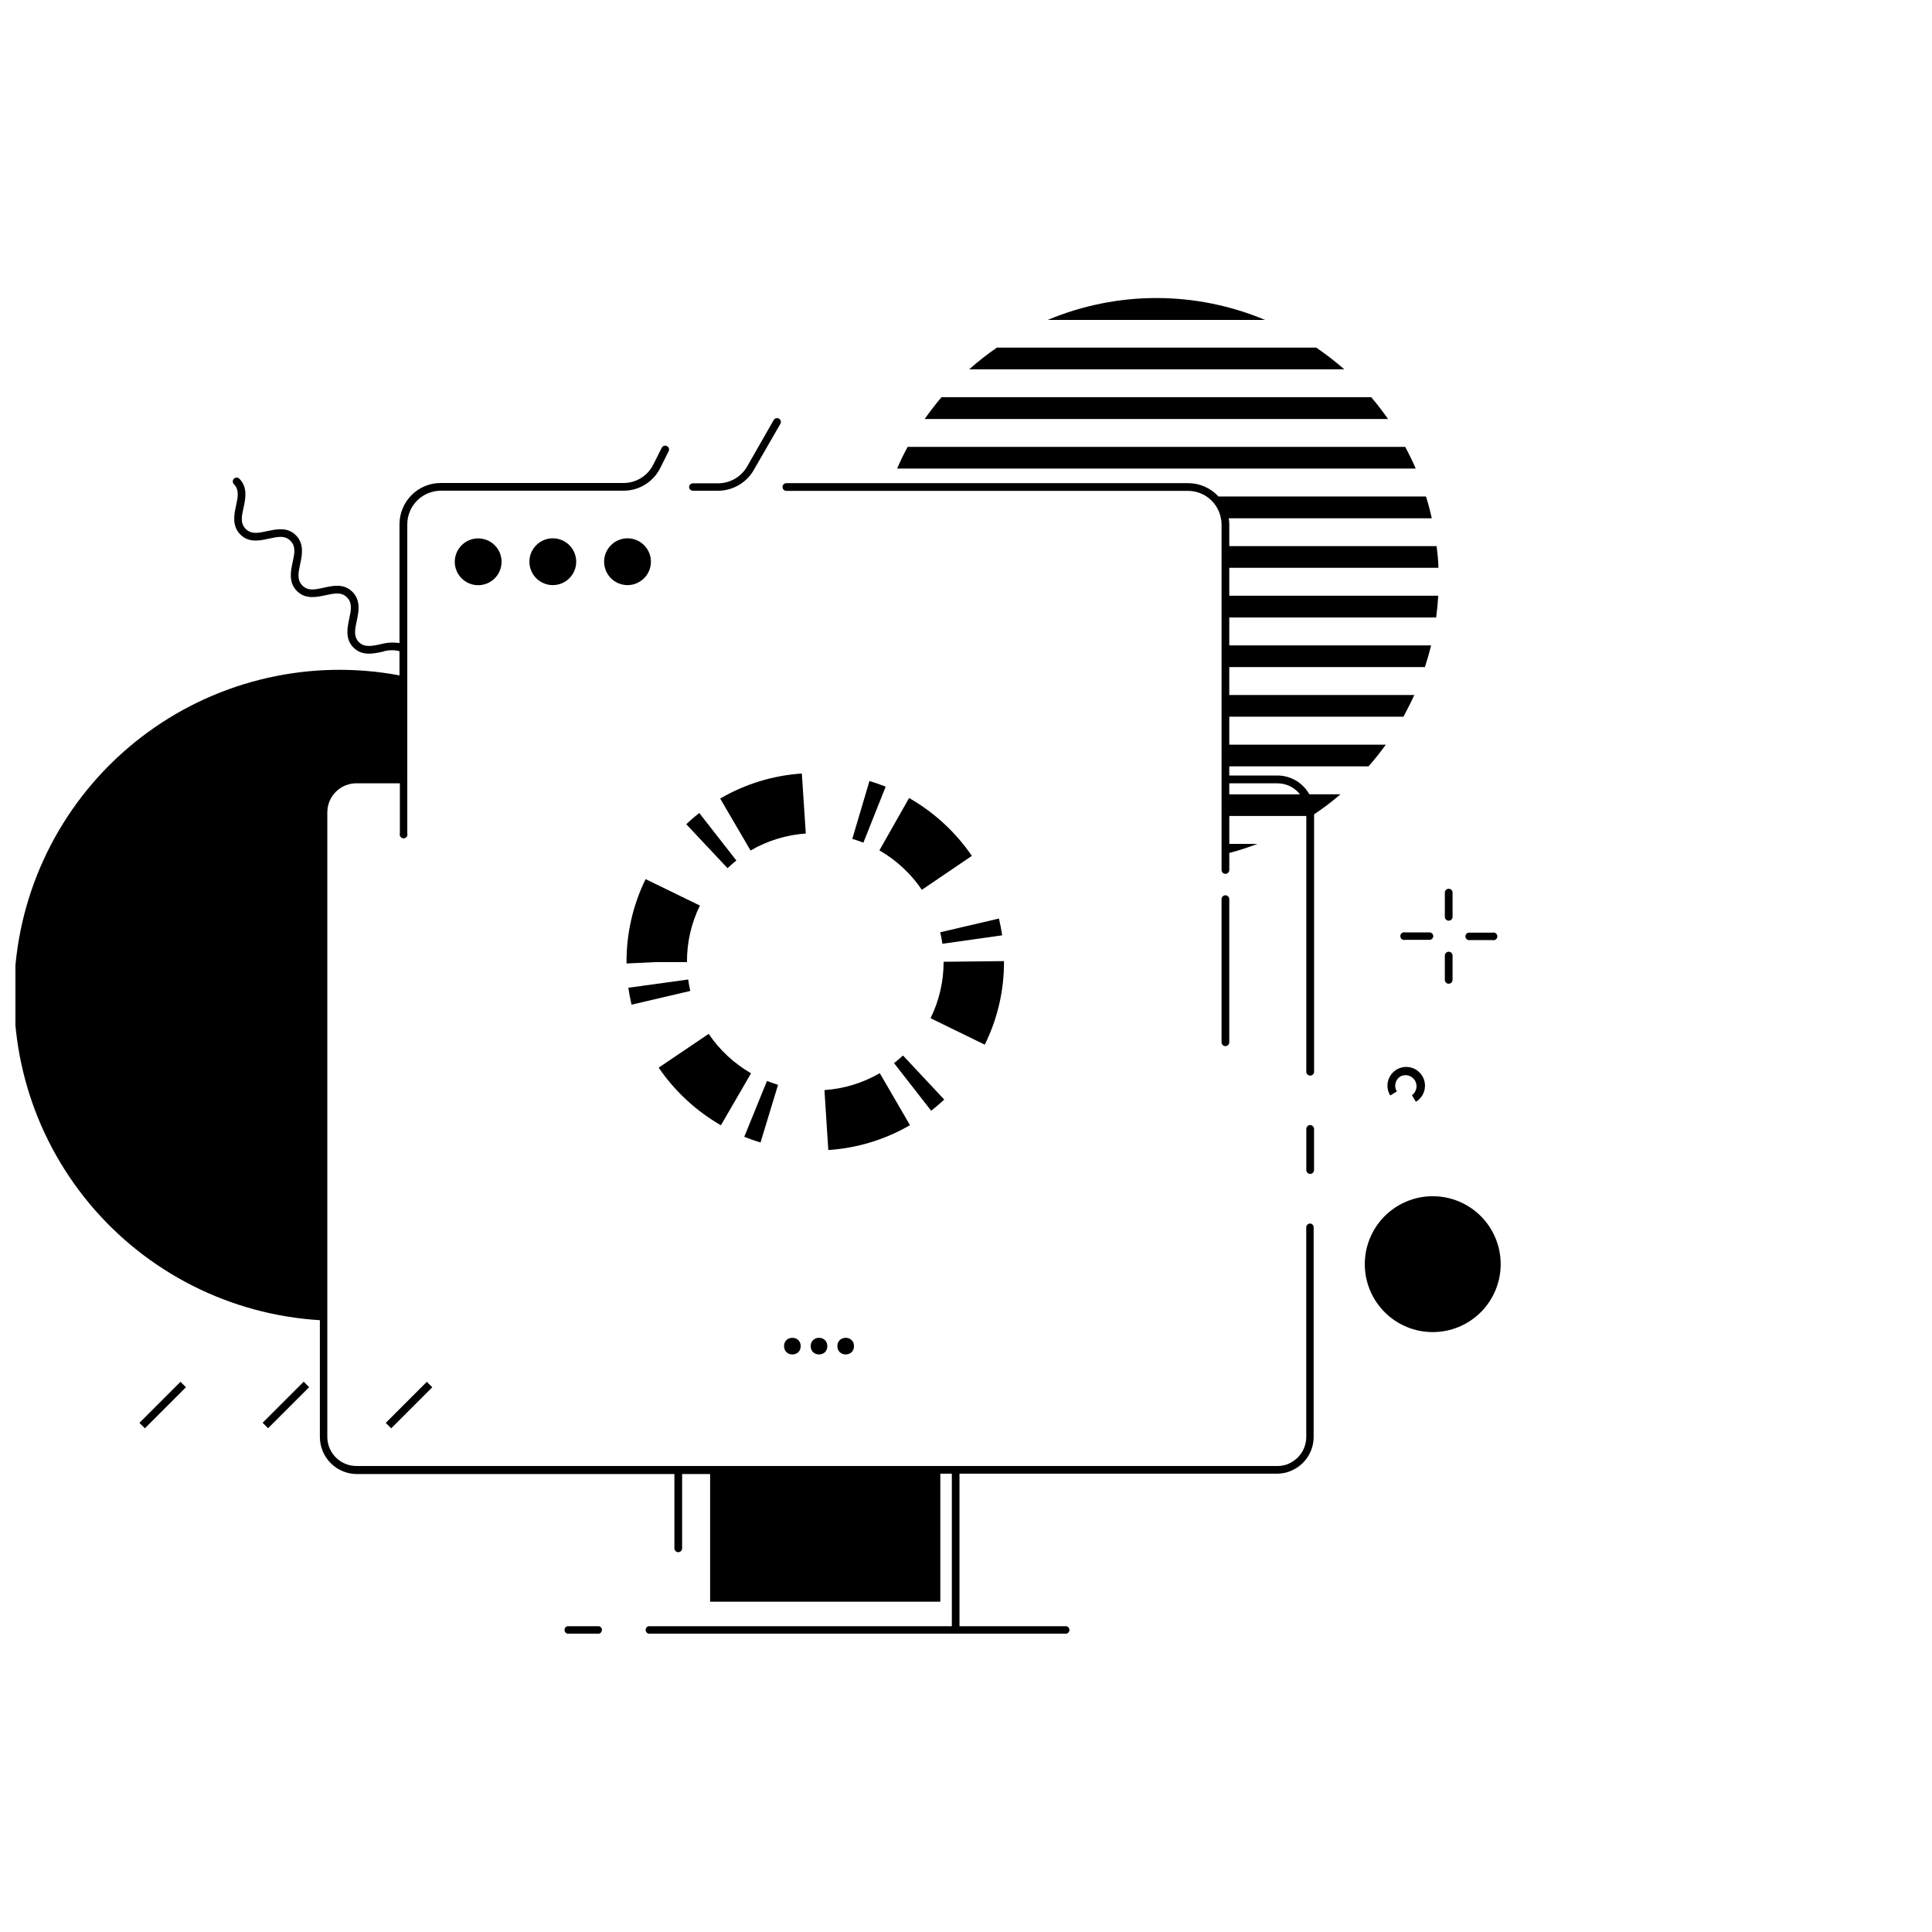 <?xml version="1.0" encoding="UTF-8"?>
<!-- Uploaded to: ICON Repo, www.svgrepo.com, Generator: ICON Repo Mixer Tools -->
<svg width="800px" height="800px" version="1.1" viewBox="144 144 512 512" xmlns="http://www.w3.org/2000/svg">
 <defs>
  <clipPath id="a">
   <path d="m148.09 262h344.91v315h-344.91z"/>
  </clipPath>
 </defs>
 <path d="m450.44 222.98c-9.887 0.008-19.672 1.984-28.789 5.805h57.625-0.004c-9.129-3.828-18.93-5.801-28.832-5.805z"/>
 <path d="m507.39 249.27h-113.89c-1.574 1.852-3.051 3.777-4.449 5.766h122.79c-1.398-1.988-2.871-3.918-4.445-5.766z"/>
 <path d="m516.39 262.43h-131.86c-1.004 1.871-1.969 3.777-2.773 5.746h137.43c-0.867-2.004-1.793-3.875-2.797-5.746z"/>
 <path d="m492.81 236.12h-84.625c-2.559 1.77-5.008 3.688-7.34 5.75h99.406c-2.367-2.062-4.852-3.981-7.441-5.75z"/>
 <path d="m180.95 521.07 10.883-10.883 1.445 1.445-10.883 10.883z"/>
 <path d="m213.6 521.05 10.883-10.883 1.445 1.445-10.883 10.883z"/>
 <path d="m246.23 521.08 10.883-10.883 1.445 1.445-10.883 10.883z"/>
 <path d="m518.18 434.24 1.043 1.75c1.73-1.035 2.664-3.016 2.363-5.012-0.301-1.996-1.777-3.609-3.734-4.094-1.961-0.48-4.016 0.27-5.207 1.898s-1.281 3.812-0.23 5.535l1.75-1.062h0.004c-0.41-0.656-0.531-1.453-0.336-2.203 0.176-0.758 0.652-1.41 1.32-1.812 1.363-0.684 3.027-0.203 3.82 1.102 0.793 1.309 0.449 3.004-0.793 3.898z"/>
 <path d="m523.69 461.01c-4.777 0-9.355 1.895-12.734 5.273-3.375 3.375-5.273 7.957-5.273 12.734 0 4.773 1.898 9.355 5.273 12.73 3.379 3.379 7.957 5.273 12.734 5.273s9.355-1.895 12.734-5.273c3.375-3.375 5.273-7.957 5.273-12.73 0-4.777-1.898-9.359-5.273-12.734-3.379-3.379-7.957-5.273-12.734-5.273z"/>
 <g clip-path="url(#a)">
  <path d="m491.21 468.25c-0.27-0.008-0.531 0.098-0.73 0.285-0.195 0.188-0.309 0.445-0.312 0.719v55.559-0.004c0.004 2.859-1.582 5.484-4.113 6.809-0.609 0.352-1.273 0.598-1.969 0.73-0.488 0.113-0.992 0.164-1.492 0.156h-243.98c-2.07 0.043-4.07-0.75-5.551-2.195-1.48-1.449-2.316-3.43-2.32-5.5v-165.55c0.004-2.07 0.844-4.051 2.324-5.492 1.48-1.445 3.481-2.231 5.547-2.184h11.355v13.285c-0.086 0.309-0.027 0.641 0.168 0.895 0.191 0.258 0.496 0.41 0.816 0.41 0.32 0 0.625-0.152 0.816-0.41 0.195-0.254 0.258-0.586 0.168-0.895v-81.891c-0.012-4.906 3.949-8.902 8.855-8.934h48.355c4.168 0.043 7.992-2.305 9.84-6.043l2.203-4.41v0.004c0.129-0.242 0.152-0.527 0.066-0.785-0.082-0.262-0.273-0.477-0.52-0.594-0.242-0.125-0.523-0.145-0.781-0.059-0.258 0.082-0.473 0.27-0.594 0.512l-2.223 4.43-0.004-0.004c-1.473 3.004-4.527 4.906-7.871 4.902h-48.473c-6.035 0.012-10.922 4.906-10.922 10.941v31.488c-1.684-0.258-3.402-0.152-5.039 0.316-2.281 0.473-4.231 0.906-5.707-0.57-1.477-1.477-1.062-3.445-0.57-5.707s1.121-5.312-1.141-7.598c-2.262-2.281-5.078-1.672-7.598-1.121s-4.211 0.887-5.688-0.59c-1.477-1.477-1.062-3.426-0.57-5.707 0.492-2.281 1.121-5.312-1.121-7.578-2.242-2.262-5.098-1.652-7.598-1.121s-4.211 0.906-5.727-0.59c-1.516-1.496-1.043-3.426-0.551-5.707 0.492-2.281 1.141-5.312-1.121-7.578-0.191-0.199-0.453-0.312-0.73-0.312-0.273 0-0.535 0.113-0.727 0.312-0.391 0.398-0.391 1.035 0 1.434 1.477 1.496 1.062 3.465 0.57 5.707-0.492 2.242-1.141 5.332 1.121 7.617 2.262 2.281 5.098 1.652 7.578 1.121s4.231-0.926 5.727 0.57c1.496 1.496 1.062 3.426 0.57 5.688-0.492 2.262-1.141 5.332 1.121 7.598 2.262 2.262 5.098 1.672 7.578 1.141 2.481-0.531 4.231-0.906 5.707 0.57 1.477 1.477 1.082 3.426 0.59 5.707-0.492 2.281-1.141 5.312 1.121 7.578 2.262 2.262 5.098 1.672 7.598 1.141 1.484-0.504 3.086-0.562 4.606-0.176v6.418c-23.402-4.387-47.578 1.094-66.801 15.148s-31.777 35.43-34.695 59.062c-2.918 23.633 4.062 47.418 19.289 65.727 15.227 18.305 37.344 29.504 61.109 30.941v30.938c0 2.609 1.039 5.113 2.883 6.957 1.844 1.848 4.348 2.883 6.957 2.883h84.113v19.68c0 0.273 0.109 0.531 0.301 0.727 0.191 0.191 0.453 0.297 0.723 0.297 0.273 0 0.531-0.105 0.723-0.297 0.191-0.195 0.301-0.453 0.301-0.727v-19.68h7.418v33.828h61.008v-33.926h3.051v40.422h-80.41c-0.441 0.125-0.742 0.527-0.742 0.984s0.301 0.859 0.742 0.984h110.84-0.004c0.441-0.125 0.742-0.527 0.742-0.984s-0.301-0.859-0.742-0.984h-28.398v-40.422h84.211c0.504-0.004 1.004-0.051 1.496-0.137 0.676-0.098 1.34-0.285 1.969-0.551 3.727-1.461 6.18-5.051 6.18-9.055v-55.555c0-0.527-0.402-0.965-0.926-1.004z"/>
 </g>
 <path d="m482.5 349.52h-12.734v-2.422h36.902c1.633-1.852 3.148-3.758 4.586-5.746h-41.484v-7.418h46.168c1.023-1.969 1.969-3.777 2.875-5.746h-49.043v-7.402h51.855c0.609-1.969 1.16-3.797 1.633-5.746h-53.488v-7.398h54.828c0.254-1.969 0.434-3.816 0.551-5.766h-55.379v-7.402h55.418c0-1.969-0.254-3.938-0.473-5.746h-54.945v-5.746c0.004-0.547-0.043-1.094-0.141-1.633h53.805c-0.434-1.969-0.945-3.938-1.535-5.766h-54.984c-2.066-2.258-4.988-3.543-8.047-3.543h-106.47c-0.562 0-1.023 0.457-1.023 1.023 0 0.27 0.109 0.531 0.301 0.723 0.191 0.191 0.453 0.301 0.723 0.301h106.43c4.277 0.004 7.941 3.059 8.719 7.262 0.121 0.535 0.18 1.082 0.18 1.633v91.57c0 0.273 0.105 0.531 0.297 0.727 0.195 0.191 0.453 0.297 0.727 0.297 0.27 0 0.531-0.105 0.723-0.297 0.191-0.195 0.301-0.453 0.301-0.727v-4.508 0.004c2.519-0.668 5.004-1.469 7.438-2.402h-7.438v-7.398h20.41v67.621h-0.004c-0.039 0.297 0.051 0.598 0.246 0.828 0.199 0.227 0.484 0.355 0.789 0.355 0.301 0 0.586-0.129 0.785-0.355 0.199-0.23 0.289-0.531 0.246-0.828v-68.055c2.434-1.629 4.769-3.402 6.988-5.312h-8.246c-1.715-3.078-4.961-4.984-8.484-4.981zm-12.734 4.981 0.004-2.914h12.734-0.004c2.344-0.008 4.559 1.066 6.004 2.914z"/>
 <path d="m491.21 455.1c0.273 0 0.531-0.105 0.723-0.297 0.195-0.195 0.301-0.453 0.301-0.727v-10.902c-0.012-0.559-0.461-1.012-1.023-1.023-0.562 0-1.023 0.461-1.023 1.023v10.902c0 0.273 0.109 0.531 0.301 0.727 0.191 0.191 0.453 0.297 0.723 0.297z"/>
 <path d="m302.78 574.97h-8.441c-0.438 0.125-0.742 0.527-0.742 0.984s0.305 0.859 0.742 0.984h8.441c0.441-0.125 0.742-0.527 0.742-0.984s-0.301-0.859-0.742-0.984z"/>
 <path d="m469.77 420.21v-37.926c0-0.562-0.461-1.023-1.023-1.023-0.566 0-1.023 0.461-1.023 1.023v37.926c0 0.27 0.105 0.531 0.297 0.723 0.195 0.191 0.453 0.301 0.727 0.301 0.27 0 0.531-0.109 0.723-0.301s0.301-0.453 0.301-0.723z"/>
 <path d="m327.64 274.05h6.629c3.918 0 7.535-2.094 9.488-5.492l7.043-12.219c0.141-0.234 0.184-0.516 0.113-0.781-0.07-0.262-0.246-0.484-0.484-0.617-0.492-0.281-1.117-0.117-1.398 0.375l-7.047 12.34v-0.004c-1.594 2.75-4.535 4.438-7.715 4.43h-6.629c-0.566 0-1.023 0.457-1.023 1.023 0.039 0.535 0.484 0.945 1.023 0.945z"/>
 <path d="m264.52 292.88c0 2.512 1.516 4.773 3.832 5.731 2.32 0.957 4.988 0.426 6.758-1.352 1.773-1.777 2.297-4.449 1.332-6.766-0.965-2.312-3.231-3.82-5.742-3.812-3.414 0.012-6.18 2.785-6.18 6.199z"/>
 <path d="m296.7 292.88c0.008-2.508-1.5-4.773-3.816-5.742-2.312-0.965-4.984-0.438-6.762 1.332-1.777 1.773-2.309 4.441-1.352 6.758 0.957 2.32 3.219 3.832 5.731 3.832 3.414 0 6.188-2.762 6.199-6.18z"/>
 <path d="m316.5 292.88c0.008-2.512-1.5-4.777-3.816-5.742-2.32-0.965-4.992-0.434-6.766 1.34-1.777 1.777-2.305 4.445-1.34 6.766 0.965 2.316 3.231 3.824 5.742 3.816 3.41-0.012 6.168-2.769 6.18-6.18z"/>
 <path d="m356.19 500.74c0 2.938-4.41 2.938-4.41 0 0-2.941 4.41-2.941 4.41 0"/>
 <path d="m363.25 500.74c0 2.938-4.406 2.938-4.406 0 0-2.941 4.406-2.941 4.406 0"/>
 <path d="m370.32 500.74c0 2.938-4.406 2.938-4.406 0 0-2.941 4.406-2.941 4.406 0"/>
 <path d="m527.92 387.99c0.273 0 0.531-0.105 0.723-0.297 0.195-0.191 0.301-0.453 0.301-0.727v-6.414c0-0.566-0.457-1.023-1.023-1.023-0.562 0-1.023 0.457-1.023 1.023v6.414c0 0.273 0.109 0.535 0.301 0.727 0.191 0.191 0.453 0.297 0.723 0.297z"/>
 <path d="m533.09 393.13h6.418c0.309 0.09 0.641 0.027 0.895-0.164 0.258-0.195 0.41-0.496 0.41-0.82 0-0.32-0.152-0.621-0.41-0.816-0.254-0.191-0.586-0.254-0.895-0.164h-6.418c-0.438 0.125-0.742 0.523-0.742 0.98s0.305 0.859 0.742 0.984z"/>
 <path d="m527.92 404.7c0.57-0.012 1.023-0.477 1.023-1.043v-6.418c0-0.562-0.457-1.023-1.023-1.023-0.562 0-1.023 0.461-1.023 1.023v6.418c-0.004 0.273 0.102 0.539 0.293 0.734 0.191 0.195 0.457 0.309 0.73 0.309z"/>
 <path d="m523.84 392.12c0-0.562-0.457-1.023-1.023-1.023h-6.414c-0.309-0.086-0.641-0.023-0.898 0.168-0.254 0.195-0.406 0.496-0.406 0.816 0 0.324 0.152 0.625 0.406 0.816 0.258 0.195 0.59 0.258 0.898 0.168h6.414c0.539 0.004 0.984-0.41 1.023-0.945z"/>
 <path d="m356.5 348.99c-7.629 0.504-15.039 2.777-21.645 6.633l8.051 13.777-0.004-0.004c4.469-2.606 9.48-4.148 14.641-4.504z"/>
 <path d="m410.07 398.88v-0.176l-16 0.176c0.008 5.188-1.176 10.305-3.465 14.957l14.367 7.008c3.379-6.828 5.121-14.348 5.098-21.965z"/>
 <path d="m380.93 425.74 9.84 12.613c1.199-0.926 2.363-1.969 3.465-2.953l-10.922-11.672c-0.789 0.695-1.559 1.363-2.383 2.012z"/>
 <path d="m384.92 355.48-7.871 13.875c4.496 2.586 8.344 6.16 11.258 10.453l13.246-8.992v-0.004c-4.316-6.301-10-11.543-16.633-15.332z"/>
 <path d="m393.17 391.06c0.215 0.984 0.434 1.969 0.57 3.051l15.844-2.242c-0.215-1.496-0.512-2.992-0.848-4.449z"/>
 <path d="m363.51 448.77c7.629-0.492 15.039-2.75 21.648-6.594l-8.012-13.777v0.004c-4.477 2.598-9.492 4.133-14.66 4.484z"/>
 <path d="m317.95 398.96h8.109v-0.156l-0.004-0.004c-0.008-5.137 1.164-10.207 3.426-14.816l-14.387-7.008c-3.34 6.816-5.07 14.312-5.059 21.902v0.453z"/>
 <path d="m369.87 366.3c0.984 0.297 1.969 0.648 2.934 1.023l5.902-14.84c-1.398-0.57-2.856-1.062-4.289-1.516z"/>
 <path d="m326.93 406.61c-0.215-1.004-0.414-1.969-0.551-3.031l-15.863 2.184c0.215 1.516 0.512 3.012 0.848 4.488z"/>
 <path d="m335.05 442.21 7.988-13.777v0.004c-4.488-2.59-8.332-6.16-11.234-10.453l-13.246 8.953v0.004c4.281 6.266 9.918 11.484 16.492 15.27z"/>
 <path d="m339.15 372.05-9.84-12.594v-0.004c-1.199 0.934-2.348 1.926-3.445 2.973l10.941 11.652c0.75-0.691 1.516-1.398 2.344-2.027z"/>
 <path d="m350.19 431.49c-1.004-0.316-1.969-0.668-2.934-1.023l-6.019 14.797c1.418 0.57 2.856 1.082 4.309 1.516z"/>
</svg>
